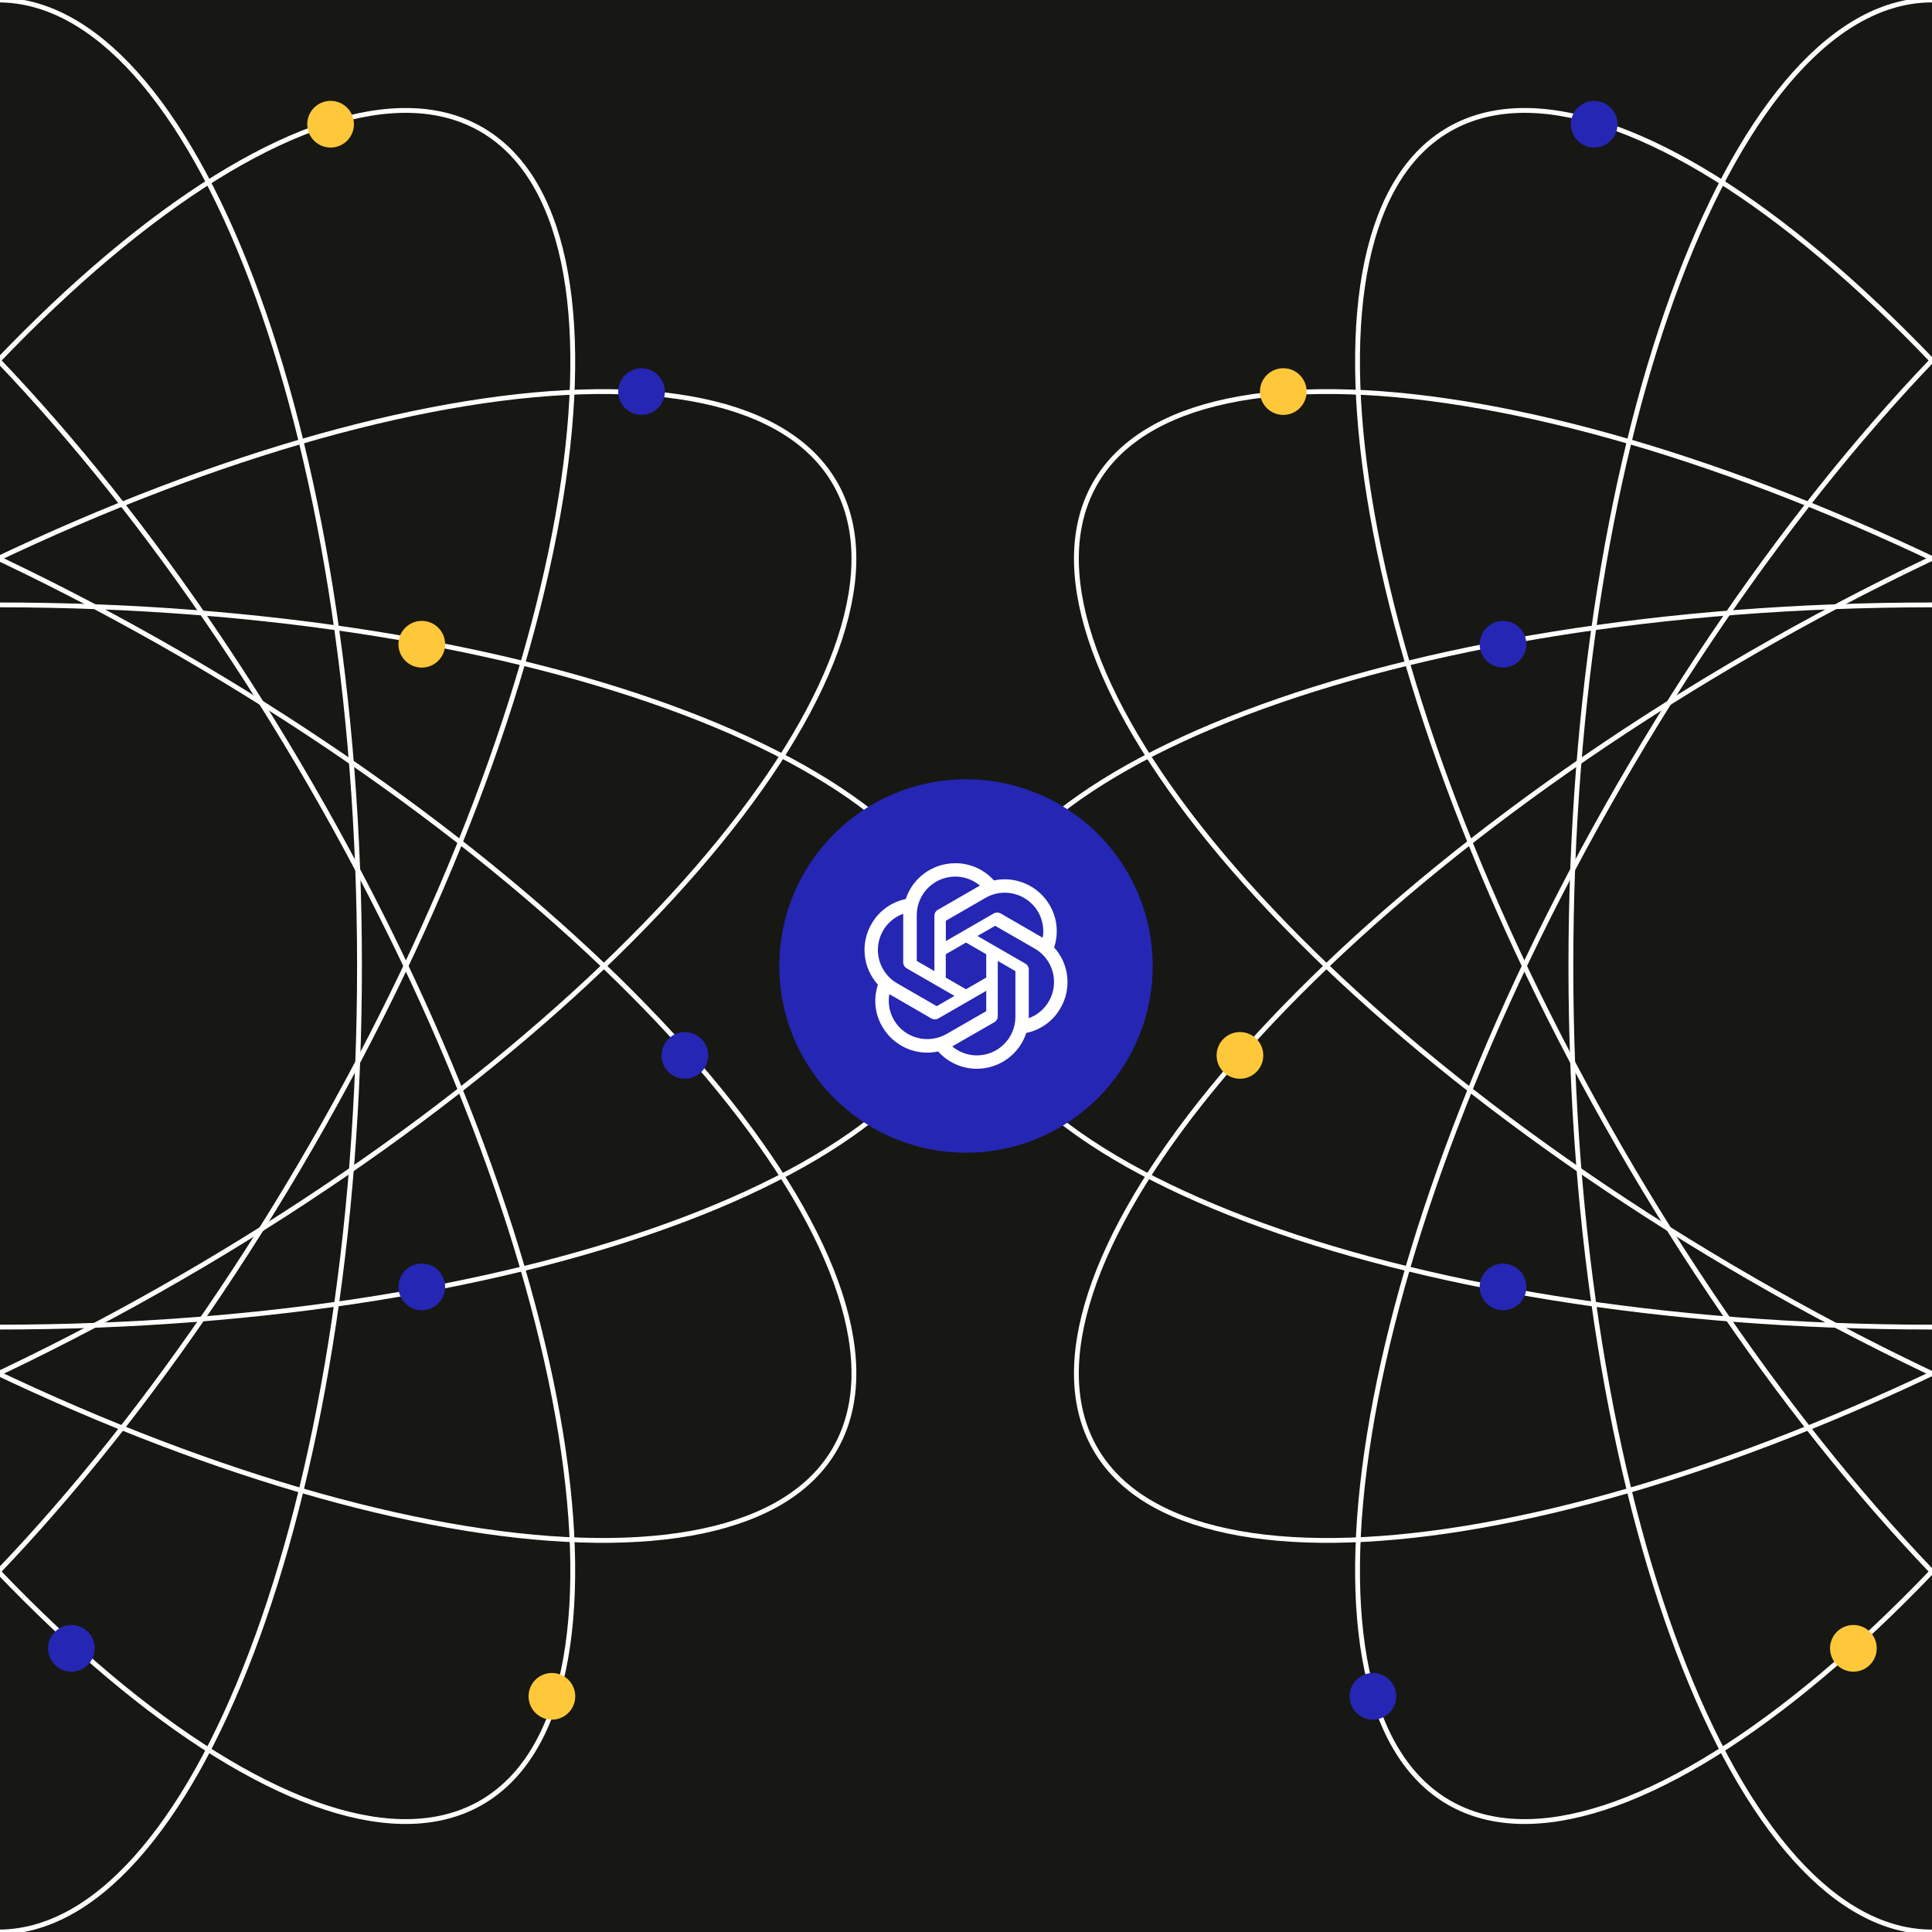 <?xml version="1.0" encoding="UTF-8"?>
<svg id="Layer_1" data-name="Layer 1" xmlns="http://www.w3.org/2000/svg" width="1200" height="1200" xmlns:xlink="http://www.w3.org/1999/xlink" viewBox="0 0 1200 1200">
  <defs>
    <clipPath id="clippath">
      <rect width="1200" height="1200" fill="none"/>
    </clipPath>
  </defs>
  <rect x="-1" y="-1" width="1202" height="1202" fill="#171713"/>
  <g clip-path="url(#clippath)">
    <g>
      <g>
        <path d="M1424.29,600c0,166.8-25.7,317.54-67.06,426.37-20.68,54.43-45.16,98.07-72.05,127.99-26.88,29.93-55.68,45.64-85.18,45.64s-58.3-15.71-85.19-45.64c-26.88-29.92-51.37-73.56-72.05-127.99-41.35-108.83-67.06-259.57-67.06-426.37s25.7-317.54,67.06-426.37c20.68-54.43,45.17-98.07,72.05-127.99,26.89-29.93,55.69-45.64,85.19-45.64s58.3,15.71,85.18,45.64c26.88,29.92,51.37,73.56,72.05,127.99,41.36,108.83,67.06,259.57,67.06,426.37Z" fill="none" stroke="#fff" stroke-width="3"/>
        <path d="M1200,824.29c-166.8,0-317.54-25.7-426.37-67.05-54.43-20.68-98.07-45.17-127.99-72.06-29.93-26.88-45.64-55.68-45.64-85.18s15.71-58.3,45.64-85.18c29.92-26.88,73.56-51.37,127.99-72.06,108.82-41.35,259.57-67.05,426.37-67.05s317.54,25.7,426.37,67.05c54.44,20.69,98.07,45.17,127.99,72.06,29.93,26.88,45.64,55.68,45.64,85.18s-15.71,58.3-45.64,85.18c-29.92,26.88-73.55,51.38-127.99,72.06-108.83,41.35-259.57,67.05-426.37,67.05Z" fill="none" stroke="#fff" stroke-width="3"/>
        <path d="M1087.83,794.25c-144.45-83.4-262.15-181.04-335.72-271.26-36.8-45.14-62.35-88.16-74.82-126.4-12.47-38.25-11.68-71.04,3.07-96.6,14.75-25.55,42.76-42.63,82.12-50.95,39.36-8.32,89.39-7.71,146.87,1.6,114.92,18.59,258.32,71.71,402.78,155.1,144.45,83.4,262.15,181.04,335.71,271.26,36.79,45.14,62.35,88.16,74.82,126.4,12.48,38.25,11.68,71.04-3.07,96.6-14.75,25.55-42.75,42.63-82.11,50.95-39.35,8.32-89.39,7.71-146.88-1.59-114.91-18.6-258.31-71.72-402.77-155.11Z" fill="none" stroke="#fff" stroke-width="3"/>
        <path d="M1005.72,712.15c-83.4-144.46-136.51-287.86-155.11-402.77-9.3-57.49-9.92-107.53-1.6-146.88,8.32-39.36,25.4-67.37,50.95-82.12,25.55-14.75,58.34-15.54,96.59-3.06,38.24,12.47,81.27,38.01,126.4,74.82,90.22,73.56,187.85,191.26,271.25,335.71,83.4,144.46,136.51,287.86,155.11,402.77,9.3,57.49,9.92,107.52,1.6,146.88-8.32,39.36-25.41,67.36-50.96,82.11-25.55,14.75-58.35,15.55-96.59,3.07-38.25-12.47-81.27-38.03-126.4-74.82-90.23-73.56-187.86-191.26-271.26-335.71Z" fill="none" stroke="#fff" stroke-width="3"/>
        <path d="M1394.21,712.15c-83.4,144.45-181.03,262.15-271.25,335.71-45.13,36.79-88.15,62.35-126.4,74.82-38.25,12.48-71.04,11.68-96.59-3.07-25.55-14.75-42.63-42.75-50.95-82.11-8.32-39.35-7.71-89.39,1.6-146.88,18.6-114.91,71.71-258.31,155.11-402.77,83.4-144.45,181.03-262.15,271.26-335.71,45.13-36.81,88.15-62.35,126.4-74.82,38.24-12.48,71.04-11.69,96.59,3.06,25.55,14.75,42.64,42.76,50.96,82.12,8.32,39.35,7.7,89.39-1.6,146.88-18.6,114.91-71.71,258.31-155.11,402.77Z" fill="none" stroke="#fff" stroke-width="3"/>
        <path d="M1312.13,794.25c-144.46,83.39-287.86,136.51-402.78,155.11-57.48,9.3-107.52,9.91-146.87,1.59-39.36-8.32-67.37-25.4-82.12-50.95-14.75-25.56-15.54-58.35-3.07-96.6,12.47-38.24,38.02-81.26,74.82-126.4,73.57-90.22,191.26-187.86,335.72-271.26,144.46-83.39,287.86-136.51,402.77-155.1,57.49-9.31,107.53-9.92,146.88-1.6,39.36,8.32,67.36,25.4,82.11,50.96,14.75,25.55,15.55,58.33,3.07,96.59-12.47,38.24-38.03,81.26-74.82,126.4-73.56,90.22-191.26,187.86-335.71,271.26Z" fill="none" stroke="#fff" stroke-width="3"/>
      </g>
      <g>
        <path d="M223.29,600c0,166.8-25.7,317.54-67.06,426.37-20.68,54.43-45.16,98.07-72.05,127.99-26.88,29.93-55.68,45.64-85.18,45.64s-58.3-15.71-85.19-45.64c-26.88-29.92-51.37-73.56-72.05-127.99-41.35-108.83-67.06-259.57-67.06-426.37s25.7-317.54,67.06-426.37c20.68-54.43,45.17-98.07,72.05-127.99C-59.31,15.71-30.5,0-1,0s58.3,15.71,85.18,45.64c26.88,29.92,51.37,73.56,72.05,127.99,41.36,108.83,67.06,259.57,67.06,426.37Z" fill="none" stroke="#fff" stroke-width="3"/>
        <path d="M-1,824.29c-166.8,0-317.54-25.7-426.37-67.05-54.43-20.68-98.07-45.17-127.99-72.06-29.93-26.88-45.64-55.68-45.64-85.18s15.71-58.3,45.64-85.18c29.92-26.88,73.56-51.37,127.99-72.06,108.82-41.35,259.57-67.05,426.37-67.05s317.54,25.7,426.37,67.05c54.44,20.69,98.07,45.17,127.99,72.06,29.93,26.88,45.64,55.68,45.64,85.18s-15.71,58.3-45.64,85.18c-29.92,26.88-73.55,51.38-127.99,72.06-108.83,41.35-259.57,67.05-426.37,67.05Z" fill="none" stroke="#fff" stroke-width="3"/>
        <path d="M-113.17,794.25c-144.45-83.4-262.15-181.04-335.72-271.26-36.8-45.14-62.35-88.16-74.82-126.4-12.47-38.25-11.68-71.04,3.07-96.6,14.75-25.55,42.76-42.63,82.12-50.95,39.36-8.32,89.39-7.71,146.87,1.6,114.92,18.59,258.32,71.71,402.78,155.1,144.45,83.4,262.15,181.04,335.71,271.26,36.79,45.14,62.35,88.16,74.82,126.4,12.48,38.25,11.68,71.04-3.07,96.6-14.75,25.55-42.75,42.63-82.11,50.95-39.35,8.32-89.39,7.71-146.88-1.59-114.91-18.6-258.31-71.72-402.77-155.11Z" fill="none" stroke="#fff" stroke-width="3"/>
        <path d="M-195.27,712.15c-83.4-144.46-136.51-287.86-155.11-402.77-9.3-57.49-9.92-107.53-1.6-146.88,8.32-39.36,25.4-67.37,50.95-82.12,25.55-14.75,58.34-15.54,96.59-3.06,38.24,12.47,81.27,38.01,126.4,74.82C12.18,225.7,109.81,343.4,193.21,487.85c83.4,144.46,136.51,287.86,155.11,402.77,9.3,57.49,9.92,107.52,1.6,146.88-8.32,39.36-25.41,67.36-50.96,82.11-25.55,14.75-58.35,15.55-96.59,3.07-38.25-12.47-81.27-38.03-126.4-74.82-90.23-73.56-187.86-191.26-271.26-335.71Z" fill="none" stroke="#fff" stroke-width="3"/>
        <path d="M193.21,712.15C109.81,856.6,12.18,974.3-78.04,1047.86c-45.13,36.79-88.15,62.35-126.4,74.82-38.25,12.48-71.04,11.68-96.59-3.07-25.55-14.75-42.63-42.75-50.95-82.11-8.32-39.35-7.71-89.39,1.6-146.88,18.6-114.91,71.71-258.31,155.11-402.77C-111.87,343.4-14.25,225.7,75.98,152.14c45.13-36.81,88.15-62.35,126.4-74.82,38.24-12.48,71.04-11.69,96.59,3.06,25.55,14.75,42.64,42.76,50.96,82.12,8.32,39.35,7.7,89.39-1.6,146.88-18.6,114.91-71.71,258.31-155.11,402.77Z" fill="none" stroke="#fff" stroke-width="3"/>
        <path d="M111.13,794.25c-144.46,83.39-287.86,136.51-402.78,155.11-57.48,9.3-107.52,9.91-146.87,1.59-39.36-8.32-67.37-25.4-82.12-50.95-14.75-25.56-15.54-58.35-3.07-96.6,12.47-38.24,38.02-81.26,74.82-126.4,73.57-90.22,191.26-187.86,335.72-271.26C31.29,322.36,174.69,269.24,289.6,250.65c57.49-9.31,107.53-9.92,146.88-1.6,39.36,8.32,67.36,25.4,82.11,50.96,14.75,25.55,15.55,58.33,3.07,96.59-12.47,38.24-38.03,81.26-74.82,126.4-73.56,90.22-191.26,187.86-335.71,271.26Z" fill="none" stroke="#fff" stroke-width="3"/>
      </g>
      <circle cx="600" cy="600" r="115.96" fill="#2526b3"/>
      <path d="M593.31,536.17c-13.99,0-26.42,8.99-30.73,22.25-8.99,1.83-16.74,7.48-21.28,15.46-7.02,12.11-5.41,27.34,3.99,37.71-2.89,8.72-1.93,18.21,2.71,26.05,6.97,12.16,21.01,18.39,34.72,15.46,6.1,6.83,14.82,10.73,23.99,10.73,13.99,0,26.42-8.99,30.73-22.25,8.99-1.83,16.74-7.48,21.24-15.41,7.06-12.11,5.46-27.34-3.94-37.71h0c2.89-8.72,1.93-18.26-2.71-26.15-6.97-12.11-21.01-18.35-34.68-15.46-6.1-6.83-14.86-10.73-24.04-10.69h0ZM593.31,544.47h0c5.64,0,11.05,1.97,15.37,5.6-.18.09-.5.32-.78.41l-25.46,14.68c-1.28.73-2.06,2.11-2.06,3.62v34.4l-10.96-6.33v-28.44c0-13.21,10.69-23.94,23.94-23.94h-.05ZM623.99,554.47c8.58,0,16.51,4.54,20.83,11.97,2.75,4.86,3.81,10.5,2.84,16.01-.18-.14-.5-.32-.73-.41l-25.46-14.72c-1.28-.73-2.89-.73-4.17,0l-29.82,17.2v-12.61l24.63-14.22c3.62-2.11,7.75-3.21,11.93-3.21h-.05ZM561.01,567.55v30.23c0,1.51.78,2.84,2.06,3.62l29.77,17.16-11.01,6.38-24.59-14.17c-11.42-6.61-15.37-21.24-8.76-32.71,2.8-4.86,7.2-8.58,12.48-10.5h.05ZM618.08,575.02l24.63,14.17c11.47,6.61,15.37,21.24,8.76,32.71h0c-2.8,4.91-7.25,8.62-12.48,10.5v-30.23c0-1.51-.78-2.89-2.06-3.62l-29.82-17.2,10.96-6.28h0v-.05ZM600,585.44l12.57,7.25v14.5l-12.57,7.25-12.57-7.25v-14.5l12.57-7.25ZM619.73,596.86l10.96,6.33v28.39c0,13.21-10.73,23.94-23.94,23.94h0c-5.6,0-11.05-1.97-15.32-5.6.18-.09.55-.32.78-.41l25.46-14.63c1.28-.73,2.11-2.11,2.06-3.62v-34.4h0ZM612.57,615.44v12.61l-24.63,14.17c-11.47,6.56-26.1,2.71-32.71-8.72h0c-2.8-4.82-3.81-10.5-2.84-16.01.18.14.5.32.73.41l25.46,14.72c1.28.73,2.89.73,4.17,0l29.82-17.2h0Z" fill="#fff"/>
      <circle cx="990.19" cy="77.15" r="14.5" fill="#2526b3"/>
      <circle cx="797.07" cy="243.21" r="14.5" fill="#ffc83a"/>
      <circle cx="933.56" cy="400.15" r="14.5" fill="#2526b3"/>
      <circle cx="770.15" cy="655.53" r="14.5" fill="#ffc83a"/>
      <circle cx="933.56" cy="799.33" r="14.5" fill="#2526b3"/>
      <circle cx="852.74" cy="1053.61" r="14.5" fill="#2526b3"/>
      <circle cx="1151.18" cy="1023.81" r="14.5" fill="#ffc83a"/>
      <circle cx="205.34" cy="77.15" r="14.5" fill="#ffc83a"/>
      <circle cx="398.46" cy="243.21" r="14.5" fill="#2526b3"/>
      <circle cx="261.98" cy="400.15" r="14.5" fill="#ffc83a"/>
      <circle cx="425.39" cy="655.53" r="14.5" fill="#2526b3"/>
      <circle cx="261.98" cy="799.33" r="14.5" fill="#2526b3"/>
      <circle cx="342.8" cy="1053.61" r="14.5" fill="#ffc83a"/>
      <circle cx="44.35" cy="1023.81" r="14.5" fill="#2526b3"/>
    </g>
  </g>
</svg>